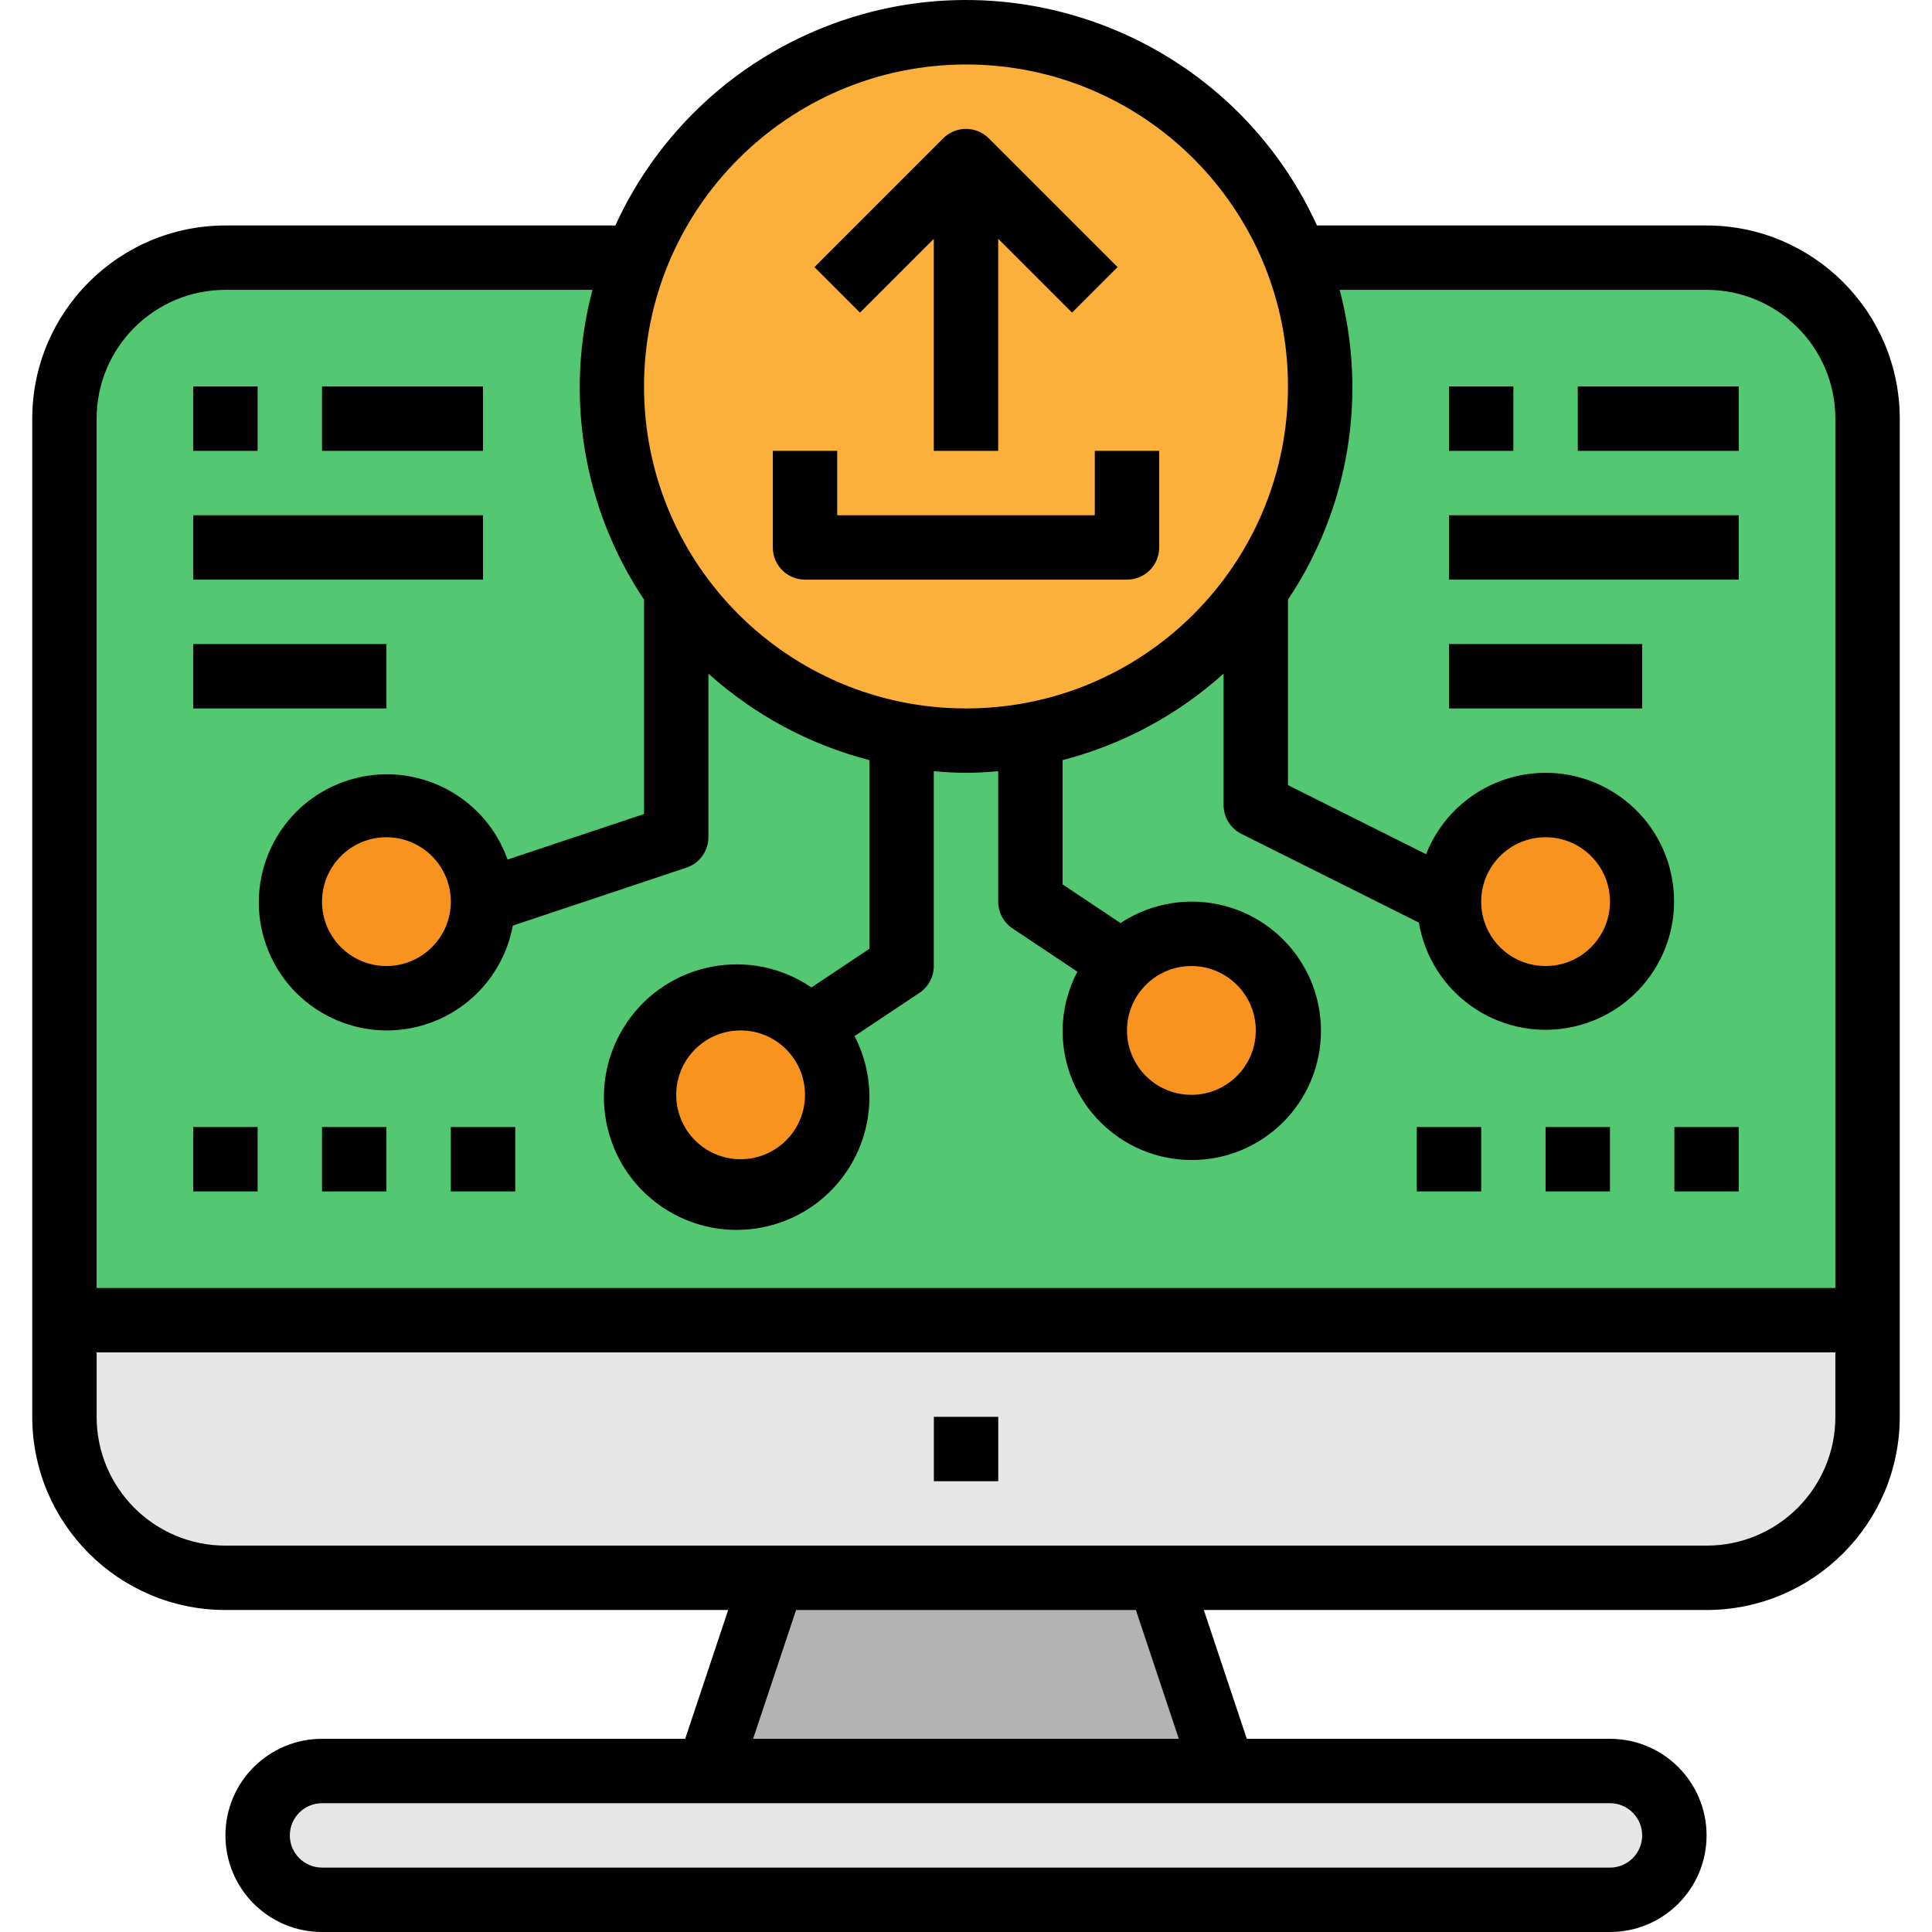 <svg xmlns="http://www.w3.org/2000/svg" width="512" height="512" viewBox="0 0 512 512" fill="none"><g clip-path="url(#clip0_3_104)"><path d="M341.33 68.284H452.259C475.822 68.284 494.924 87.386 494.924 110.949V375.472C494.924 399.035 475.822 418.137 452.259 418.137H59.742C36.179 418.137 17.077 399.035 17.077 375.472V110.949C17.077 87.386 36.179 68.284 59.742 68.284H341.33Z" fill="#54C772"></path><path d="M324.265 469.335L307.181 418.137H204.82L187.737 469.335H324.265Z" fill="#B3B3B3"></path><path d="M85.341 469.335H426.66C436.086 469.335 443.726 476.975 443.726 486.401C443.726 495.827 436.086 503.467 426.66 503.467H85.341C75.915 503.467 68.275 495.827 68.275 486.401C68.275 476.976 75.915 469.335 85.341 469.335Z" fill="#E6E6E6"></path><path d="M17.077 349.873H494.924V375.472C494.924 399.035 475.822 418.137 452.259 418.137H59.742C36.179 418.137 17.077 399.035 17.077 375.472V349.873V349.873Z" fill="#E6E6E6"></path><path d="M196.27 315.741C210.407 315.741 221.869 304.28 221.869 290.142C221.869 276.004 210.407 264.543 196.27 264.543C182.132 264.543 170.671 276.004 170.671 290.142C170.671 304.28 182.132 315.741 196.27 315.741Z" fill="#F7931E"></path><path d="M315.732 298.675C329.869 298.675 341.331 287.214 341.331 273.076C341.331 258.938 329.869 247.477 315.732 247.477C301.594 247.477 290.133 258.938 290.133 273.076C290.133 287.214 301.594 298.675 315.732 298.675Z" fill="#F7931E"></path><path d="M409.594 264.543C423.732 264.543 435.193 253.082 435.193 238.944C435.193 224.806 423.732 213.345 409.594 213.345C395.457 213.345 383.995 224.806 383.995 238.944C383.995 253.082 395.457 264.543 409.594 264.543Z" fill="#F7931E"></path><path d="M102.407 264.543C116.545 264.543 128.006 253.082 128.006 238.944C128.006 224.806 116.545 213.345 102.407 213.345C88.269 213.345 76.808 224.806 76.808 238.944C76.808 253.082 88.269 264.543 102.407 264.543Z" fill="#F7931E"></path><path d="M256.001 196.279C307.84 196.279 349.863 154.255 349.863 102.416C349.863 50.577 307.84 8.553 256.001 8.553C204.161 8.553 162.138 50.577 162.138 102.416C162.138 154.255 204.161 196.279 256.001 196.279Z" fill="#FBB03B"></path><path d="M452.259 426.67C480.524 426.642 503.43 403.737 503.457 375.472V110.949C503.43 82.685 480.524 59.779 452.259 59.751H349.01C325.543 8.407 264.897 -14.191 213.553 9.274C191.208 19.487 173.289 37.407 163.076 59.751H59.742C31.477 59.779 8.571 82.685 8.544 110.949V375.472C8.571 403.737 31.477 426.642 59.742 426.67H192.976L181.584 460.802H85.341C71.203 460.802 59.742 472.263 59.742 486.401C59.742 500.539 71.203 512 85.341 512H426.66C440.799 512 452.259 500.539 452.259 486.401C452.259 472.263 440.799 460.802 426.66 460.802H330.417L319.025 426.67H452.259ZM256.001 17.086C303.127 17.086 341.33 55.29 341.33 102.416C341.33 149.543 303.127 187.746 256.001 187.746C208.874 187.746 170.671 149.543 170.671 102.416C170.722 55.312 208.895 17.139 256.001 17.086ZM59.742 76.817H157.018C149.572 104.868 154.544 134.766 170.671 158.896V215.726L134.508 227.783C128.237 210.121 108.836 200.886 91.174 207.157C73.512 213.427 64.277 232.828 70.548 250.49C76.818 268.153 96.219 277.387 113.881 271.117C125.304 267.061 133.697 257.221 135.899 245.301L181.9 229.942C185.374 228.785 187.723 225.54 187.737 221.878V178.522C199.912 189.476 214.546 197.337 230.402 201.442V251.445L215.042 261.685C198.987 250.74 177.1 254.884 166.156 270.938C155.211 286.992 159.354 308.88 175.409 319.824C191.463 330.769 213.35 326.625 224.295 310.571C231.58 299.885 232.414 286.063 226.468 274.578L243.67 263.11C246.044 261.527 247.468 258.862 247.468 256.01V204.377C250.292 204.616 253.116 204.812 256.001 204.812C258.885 204.812 261.709 204.616 264.534 204.377V238.944C264.534 241.796 265.957 244.461 268.331 246.044L285.533 257.512C282.984 262.306 281.635 267.647 281.6 273.076C281.542 291.983 296.823 307.356 315.73 307.414C334.637 307.472 350.011 292.19 350.068 273.283C350.126 254.376 334.844 239.003 315.937 238.945C309.19 238.925 302.587 240.898 296.959 244.619L281.6 234.379V201.442C297.455 197.337 312.089 189.476 324.264 178.522V213.345C324.263 216.579 326.091 219.537 328.983 220.982L376.026 244.499C379.142 263.042 396.701 275.549 415.244 272.432C433.788 269.315 446.294 251.756 443.177 233.213C440.06 214.67 422.502 202.164 403.958 205.28C392.185 207.259 382.308 215.26 377.928 226.367L341.33 208.072V158.896C357.471 134.773 362.46 104.874 355.026 76.817H452.259C471.11 76.817 486.391 92.099 486.391 110.949V341.34H25.61V110.949C25.61 92.099 40.891 76.817 59.742 76.817ZM119.473 238.944C119.473 248.37 111.832 256.01 102.407 256.01C92.981 256.01 85.341 248.37 85.341 238.944C85.341 229.518 92.981 221.878 102.407 221.878C111.832 221.878 119.473 229.519 119.473 238.944ZM213.336 290.142C213.336 299.568 205.695 307.208 196.27 307.208C186.844 307.208 179.204 299.568 179.204 290.142C179.204 280.716 186.844 273.076 196.27 273.076C205.695 273.076 213.336 280.717 213.336 290.142ZM315.731 256.01C325.157 256.01 332.797 263.65 332.797 273.076C332.797 282.502 325.157 290.142 315.731 290.142C306.306 290.142 298.666 282.502 298.666 273.076C298.666 263.65 306.306 256.01 315.731 256.01ZM392.528 238.944C392.528 229.518 400.169 221.878 409.594 221.878C419.02 221.878 426.66 229.518 426.66 238.944C426.66 248.37 419.02 256.01 409.594 256.01C400.169 256.01 392.528 248.37 392.528 238.944ZM25.61 375.472V358.406H486.391V375.472C486.391 394.323 471.11 409.604 452.259 409.604H59.742C40.891 409.604 25.61 394.323 25.61 375.472ZM435.193 486.401C435.193 491.113 431.373 494.934 426.66 494.934H85.341C80.628 494.934 76.808 491.113 76.808 486.401C76.808 481.689 80.628 477.868 85.341 477.868H426.66C431.373 477.868 435.193 481.689 435.193 486.401ZM312.404 460.802H199.58L210.972 426.67H301.029L312.404 460.802Z" fill="black"></path><path d="M247.485 375.472H264.551V392.538H247.485V375.472Z" fill="black"></path><path d="M247.468 63.284V119.482H264.534V63.284L284.1 82.85L296.165 70.784L262.033 36.652C258.701 33.321 253.3 33.321 249.968 36.652L215.836 70.784L227.901 82.85L247.468 63.284Z" fill="black"></path><path d="M213.336 153.614H298.666C303.378 153.614 307.199 149.794 307.199 145.081V119.482H290.133V136.548H221.869V119.482H204.803V145.081C204.803 149.795 208.622 153.614 213.336 153.614Z" fill="black"></path><path d="M51.209 136.548H128.006V153.614H51.209V136.548V136.548Z" fill="black"></path><path d="M51.209 170.68H102.407V187.746H51.209V170.68V170.68Z" fill="black"></path><path d="M85.341 102.416H128.006V119.482H85.341V102.416Z" fill="black"></path><path d="M51.209 102.416H68.275V119.482H51.209V102.416V102.416Z" fill="black"></path><path d="M51.209 298.675H68.275V315.741H51.209V298.675V298.675Z" fill="black"></path><path d="M85.341 298.675H102.407V315.741H85.341V298.675Z" fill="black"></path><path d="M119.473 298.675H136.539V315.741H119.473V298.675V298.675Z" fill="black"></path><path d="M443.726 298.675H460.792V315.741H443.726V298.675Z" fill="black"></path><path d="M409.594 298.675H426.66V315.741H409.594V298.675Z" fill="black"></path><path d="M375.462 298.675H392.528V315.741H375.462V298.675Z" fill="black"></path><path d="M383.995 136.548H460.792V153.614H383.995V136.548Z" fill="black"></path><path d="M383.995 170.68H435.193V187.746H383.995V170.68Z" fill="black"></path><path d="M418.127 102.416H460.792V119.482H418.127V102.416Z" fill="black"></path><path d="M383.995 102.416H401.061V119.482H383.995V102.416Z" fill="black"></path></g><defs><clipPath id="clip0_3_104"><rect width="512" height="512" fill="white"></rect></clipPath></defs></svg>